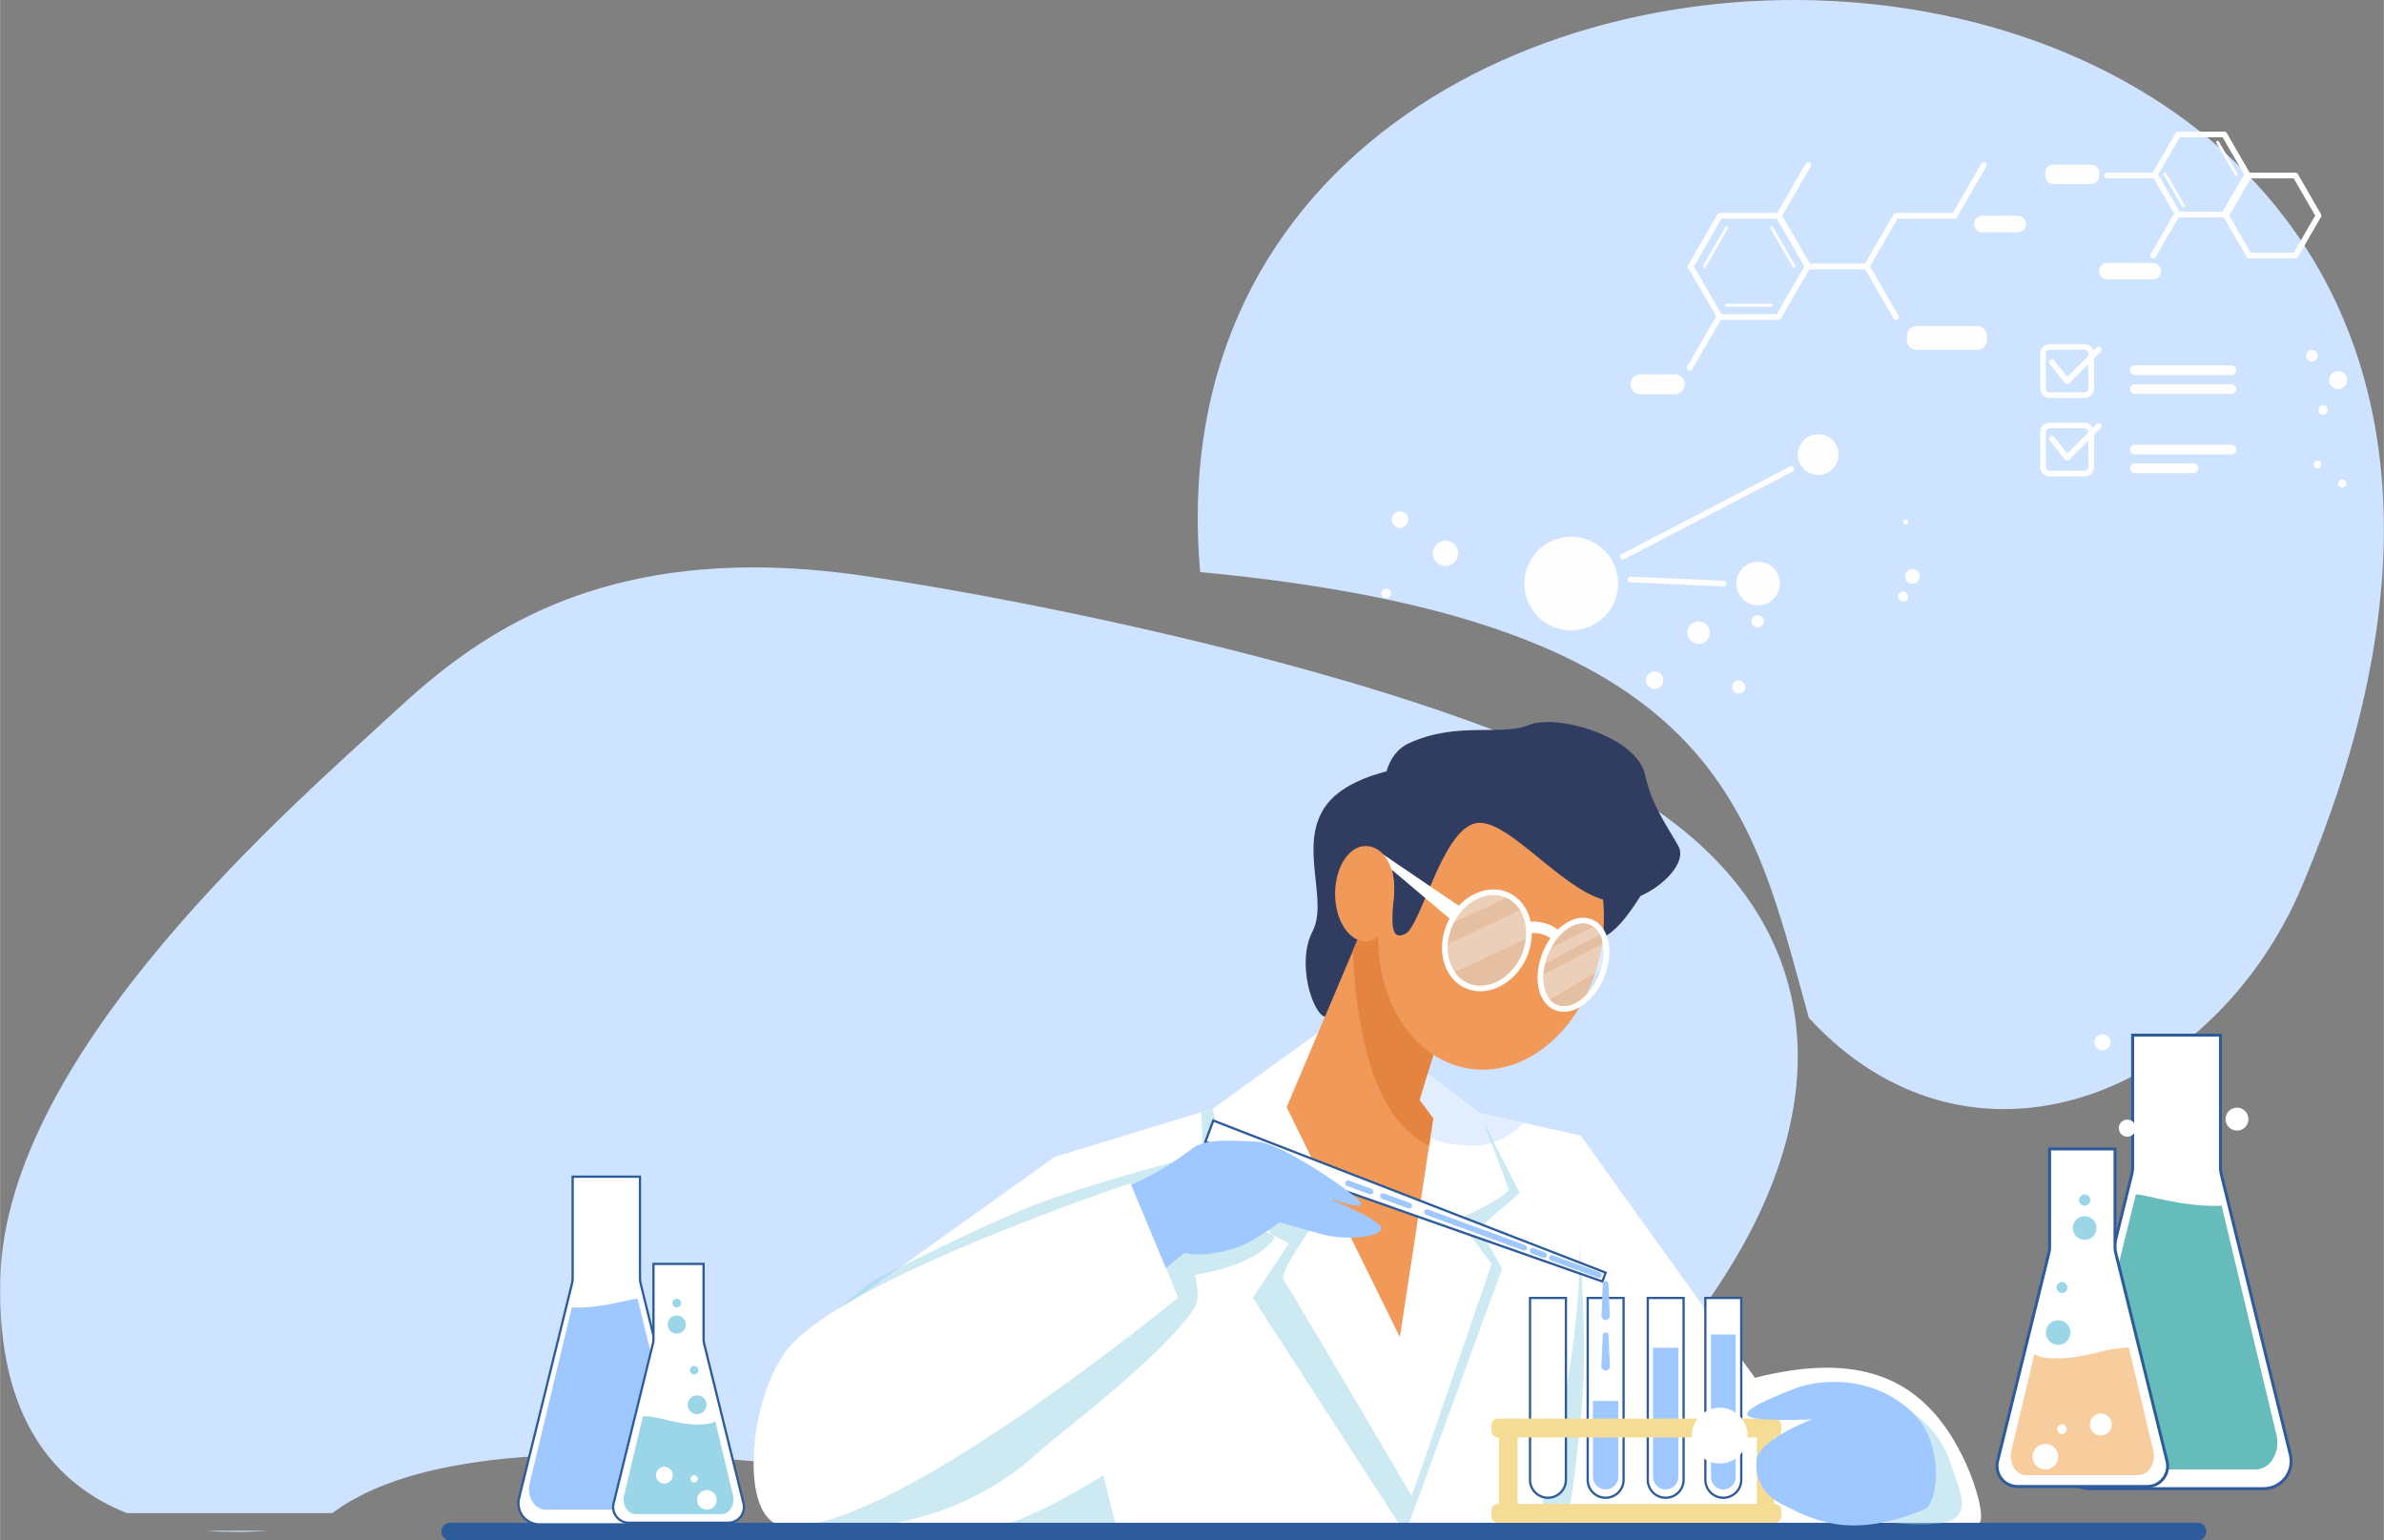<?xml version="1.0" encoding="UTF-8"?> <!-- Creator: CorelDRAW 2019 (64-Bit) --> <svg xmlns="http://www.w3.org/2000/svg" xmlns:xlink="http://www.w3.org/1999/xlink" xmlns:xodm="http://www.corel.com/coreldraw/odm/2003" xml:space="preserve" width="1331px" height="860px" style="shape-rendering:geometricPrecision; text-rendering:geometricPrecision; image-rendering:optimizeQuality; fill-rule:evenodd; clip-rule:evenodd" viewBox="0 0 344.77 222.79"><rect x="0" y="0" width="344.77" height="222.79" fill="#808080" stroke="none"/> <defs> <style type="text/css"> <![CDATA[ .fil23 {fill:#FEFEFE;fill-rule:nonzero} .fil21 {fill:#66BBBB;fill-rule:nonzero} .fil19 {fill:#2E5560;fill-rule:nonzero} .fil6 {fill:#2E5B9A;fill-rule:nonzero} .fil3 {fill:#303C60;fill-rule:nonzero} .fil20 {fill:#356572;fill-rule:nonzero} .fil18 {fill:#6599C1;fill-rule:nonzero} .fil13 {fill:#9BD6E8;fill-rule:nonzero} .fil7 {fill:#9EC8FF;fill-rule:nonzero} .fil5 {fill:#B4DCF3;fill-rule:nonzero} .fil11 {fill:#BFE0F7;fill-rule:nonzero} .fil9 {fill:#C0DBFF;fill-rule:nonzero} .fil2 {fill:#CDEAF3;fill-rule:nonzero} .fil0 {fill:#CEE3FF;fill-rule:nonzero} .fil15 {fill:#D5E4F5;fill-rule:nonzero} .fil16 {fill:#DFEBF7;fill-rule:nonzero} .fil10 {fill:#E2EEFF;fill-rule:nonzero} .fil12 {fill:#E38540;fill-rule:nonzero} .fil14 {fill:#E5BFA2;fill-rule:nonzero} .fil17 {fill:#EBCFB9;fill-rule:nonzero} .fil4 {fill:#F09959;fill-rule:nonzero} .fil8 {fill:#F5DC95;fill-rule:nonzero} .fil22 {fill:#F8CD9E;fill-rule:nonzero} .fil1 {fill:white;fill-rule:nonzero} ]]> </style> </defs> <g id="Слой_x0020_1">  <path class="fil0" d="M173.57 82.75c-10.69,-121.2 225.86,-111.89 159.4,45.34 -12.95,30.65 -48.07,44.51 -71.37,19.13 -8.36,-29.98 -12.16,-57.37 -88.03,-64.47z"></path> <g id="_2977285627856"> <path class="fil0" d="M34.2 221.58c-1.41,0 -2.88,-0.05 -4.39,-0.17l8.96 0c-1.42,0.1 -2.96,0.17 -4.57,0.17zm13.84 -2.72l-29.69 0c-10.16,-4.02 -18.9,-13.42 -18.32,-34.04 0.91,-33.01 43.04,-68.91 56.9,-81.77 10.26,-9.52 24.98,-20.98 52.03,-20.98 4.92,0 10.26,0.38 16.05,1.23 24.82,3.6 80.64,14.94 108.33,30.07 27.69,15.13 34.25,40.67 17.6,68.72 -9.1,15.33 -20.68,25.24 -29.3,31.07 9.82,29.41 -136.55,-22.05 -173.6,5.7z"></path> <path class="fil1" d="M187.01 156.8l-34.49 10.54 -36.46 26.06 -4.38 28.02c0,0 14.35,0.02 34.42,0.03 43.51,0.02 113.9,-0.06 123.5,-0.7 -15.44,-20.56 -40.98,-56.5 -40.98,-56.5l-26.47 -5.88 -15.14 -1.57z"></path> <path class="fil2" d="M161.27 220.25l-15.17 0c5.72,-1.94 13.47,-6.88 13.47,-6.88l1.7 6.88z"></path> <path class="fil2" d="M203.81 220.25l-1.59 0 -21.04 -32.52 5.22 -7.92 -2.45 -1.22 -2.05 -2.61 7.99 1.27c0,0 -4.95,6.86 -4.25,7.81 0.71,0.94 18.53,31.27 18.53,31.27l11.53 -33.51 -4.83 -6.45c0,0 7.48,-3.45 7.25,-4.4 -0.13,-0.52 -1.38,-3.79 -2.48,-6.63 0.14,-0.04 0.27,-0.09 0.4,-0.13l3.73 7.33 -5.83 5.08 3.3 5.86 -13.43 36.77zm-25.43 -48.74l-3.71 -4.72c0,0 -0.25,0.06 -0.69,0.17l-0.25 -6.1 1.09 -0.34 0.49 -0.15 0.06 0.01 3.01 11.13z"></path> <path class="fil1" d="M190.72 149.3l-15.35 11.07 4.12 15.23 10.4 1.65c0,0 -4.95,6.86 -4.25,7.81 0.71,0.94 18.53,31.27 18.53,31.27l11.53 -33.51 -4.83 -6.45c0,0 7.48,-3.45 7.25,-4.4 -0.24,-0.94 -4.17,-10.99 -4.17,-10.99l-10.25 -7.78 -12.98 -3.9z"></path> <path class="fil3" d="M207.78 110.44c0,0 -12.05,0.47 -16.07,6.14 -4.02,5.68 0.47,13.57 -1.89,18.13 -2.37,4.57 0.01,11.89 1.79,12.35 1.78,0.46 16.17,-36.62 16.17,-36.62z"></path> <polygon class="fil4" points="197.5,133.15 186.07,160.15 202.45,193.4 207.29,161.76 205.3,159.1 212.55,135.38 "></polygon> <path class="fil2" d="M226.72 220.25l-4.32 0c1.17,-4.46 6.21,-24.61 6.07,-40.08 0,0 0.94,11.98 0.47,20.69 -0.4,7.26 -1.77,16.51 -2.22,19.39z"></path> <path class="fil5" d="M114.31 204.6l0 0 1.75 -11.2 -1.75 11.2zm1.75 -11.2l10.22 -8.21c1.36,-0.68 2.77,-1.39 4.19,-2.09l-14.41 10.3z"></path> <path class="fil2" d="M129.75 220.25l-13.5 0c-0.17,-3.06 -0.66,-11.14 -1.11,-11.66 -0.17,-0.2 -0.48,-1.83 -0.83,-3.99l1.75 -11.2 14.41 -10.3c7.7,-3.81 15.99,-7.74 20.72,-9.41 9.04,-3.22 19.96,-6.02 22.79,-6.73l0.27 6.75 9.7 4.88 0.38 0.47c0,0 -1.89,3.76 -11.55,5.36 0.16,0.74 0.89,3.27 0,4.69 -4.28,6.77 -19.63,18.23 -22.49,20.85 -6.81,6.23 -14.31,9.03 -20.54,10.29z"></path> <polygon class="fil1" points="232.21,184.08 231.74,185.35 174.32,165.17 175.46,162.08 "></polygon> <path class="fil6" d="M174.53 165.07l57.11 20.07 0.36 -0.97 -56.44 -21.88 -1.03 2.78zm57.31 20.49l-0.16 -0.05 -57.58 -20.24 1.26 -3.41 0.16 0.06 56.9 22.06 -0.58 1.58z"></path> <path class="fil1" d="M253.8 199.28c14.28,-3.59 24.15,-0.83 30.15,11.61 2.22,4.62 3.41,9.84 1.86,9.6 -1.55,-0.24 -24.4,0.26 -24.4,0.26l-7.61 -21.47z"></path> <path class="fil7" d="M199.69 177.44c-0.75,-1.4 -8.68,-4.54 -7.35,-4.09 1.33,0.45 5.56,1.91 4.23,0.34 -1.33,-1.56 -11.52,-8.47 -14.77,-8.56 -3.03,-0.08 -7.29,-0.62 -9.43,1.03 -5.3,4.07 -9.93,5.66 -9.93,5.66 0,0 -3.18,1.23 -3.33,1.26 -6.73,1.18 -10.32,25.37 -10.32,25.37 0.86,-0.02 15.55,-11.69 22.54,-17.23 1.39,0.49 5.77,0.27 9.22,-1.52 1.89,-0.99 4.53,-2.9 4.53,-2.9 0,0 4.72,1.36 6.1,1.73 3.69,0.99 9.25,0.32 8.51,-1.09z"></path> <path class="fil1" d="M114.1 194.89c-5.94,7.12 -7.29,24.91 -0.98,25.77 14.8,2.02 57.26,-32.99 57.26,-32.99l-6.89 -16.52c0,0 -40.92,13.6 -49.39,23.74z"></path> <path class="fil6" d="M317.89 222.79l-252.87 0c-0.67,0 -1.2,-0.57 -1.2,-1.27 0,-0.7 0.53,-1.27 1.2,-1.27l252.87 0c0.66,0 1.2,0.57 1.2,1.27 0,0.7 -0.54,1.27 -1.2,1.27z"></path> <path class="fil7" d="M231.22 184.84c-0.04,0 -0.09,-0.01 -0.14,-0.03l-6.78 -2.48c-0.22,-0.08 -0.33,-0.31 -0.25,-0.53 0.08,-0.21 0.32,-0.32 0.53,-0.24l6.79 2.48c0.21,0.08 0.32,0.31 0.24,0.53 -0.06,0.16 -0.22,0.27 -0.39,0.27z"></path> <path class="fil7" d="M223.31 181.94c-0.05,0 -0.1,-0.01 -0.15,-0.03l-1.66 -0.6c-0.21,-0.08 -0.32,-0.32 -0.24,-0.53 0.08,-0.21 0.31,-0.33 0.53,-0.25l1.66 0.61c0.21,0.08 0.32,0.32 0.24,0.53 -0.06,0.17 -0.22,0.27 -0.38,0.27z"></path> <path class="fil7" d="M220.43 180.89c-0.05,0 -0.09,-0.01 -0.14,-0.03l-14.06 -5.14c-0.22,-0.08 -0.33,-0.32 -0.25,-0.53 0.08,-0.21 0.32,-0.32 0.53,-0.25l14.06 5.15c0.22,0.08 0.33,0.31 0.25,0.53 -0.06,0.16 -0.22,0.27 -0.39,0.27z"></path> <path class="fil7" d="M203.81 174.81c-0.05,0 -0.09,-0.01 -0.14,-0.03l-3.83 -1.4c-0.21,-0.08 -0.32,-0.31 -0.24,-0.53 0.07,-0.21 0.31,-0.32 0.52,-0.24l3.83 1.4c0.22,0.08 0.33,0.31 0.25,0.53 -0.06,0.16 -0.22,0.27 -0.39,0.27z"></path> <path class="fil7" d="M198.19 172.75c-0.04,0 -0.09,-0.01 -0.14,-0.02l-3.24 -1.19c-0.22,-0.08 -0.33,-0.32 -0.25,-0.53 0.08,-0.21 0.32,-0.32 0.53,-0.25l3.24 1.19c0.22,0.08 0.33,0.32 0.25,0.53 -0.06,0.17 -0.22,0.27 -0.39,0.27z"></path> <path class="fil1" d="M223.87 216.64c-1.43,0 -2.59,-1.16 -2.59,-2.59l0 -26.32 5.18 0 0 26.32c0,1.43 -1.16,2.59 -2.59,2.59z"></path> <path class="fil6" d="M221.44 187.9l0 26.15c0,1.34 1.09,2.42 2.43,2.42 1.34,0 2.43,-1.08 2.43,-2.42l0 -26.15 -4.86 0zm2.43 28.9c-1.52,0 -2.76,-1.23 -2.76,-2.75l0 -26.48 5.52 0 0 26.48c0,1.52 -1.24,2.75 -2.76,2.75z"></path> <path class="fil1" d="M232.21 216.64c-1.43,0 -2.59,-1.16 -2.59,-2.59l0 -26.32 5.18 0 0 26.32c0,1.43 -1.16,2.59 -2.59,2.59z"></path> <path class="fil6" d="M229.78 187.9l0 26.15c0,1.34 1.09,2.42 2.43,2.42 1.34,0 2.43,-1.08 2.43,-2.42l0 -26.15 -4.86 0zm2.43 28.9c-1.52,0 -2.76,-1.23 -2.76,-2.75l0 -26.48 5.52 0 0 26.48c0,1.52 -1.24,2.75 -2.76,2.75z"></path> <path class="fil1" d="M240.89 216.64c-1.43,0 -2.59,-1.16 -2.59,-2.59l0 -26.32 5.18 0 0 26.32c0,1.43 -1.16,2.59 -2.59,2.59z"></path> <path class="fil6" d="M238.47 187.9l0 26.15c0,1.34 1.08,2.42 2.42,2.42 1.34,0 2.43,-1.08 2.43,-2.42l0 -26.15 -4.85 0zm2.42 28.9c-1.52,0 -2.75,-1.23 -2.75,-2.75l0 -26.48 5.51 0 0 26.48c0,1.52 -1.24,2.75 -2.76,2.75z"></path> <path class="fil7" d="M240.89 215.43c-1.01,0 -1.83,-0.82 -1.83,-1.84l0 -18.65 3.67 0 0 18.65c0,1.02 -0.82,1.84 -1.84,1.84z"></path> <path class="fil7" d="M232.21 215.43c-1.01,0 -1.84,-0.82 -1.84,-1.84l0 -10.96 3.68 0 0 10.96c0,1.02 -0.83,1.84 -1.84,1.84z"></path> <path class="fil1" d="M249.23 216.64c-1.43,0 -2.59,-1.16 -2.59,-2.59l0 -26.32 5.18 0 0 26.32c0,1.43 -1.16,2.59 -2.59,2.59z"></path> <path class="fil6" d="M246.8 187.9l0 26.15c0,1.34 1.09,2.42 2.43,2.42 1.34,0 2.43,-1.08 2.43,-2.42l0 -26.15 -4.86 0zm2.43 28.9c-1.52,0 -2.76,-1.23 -2.76,-2.75l0 -26.48 5.52 0 0 26.48c0,1.52 -1.24,2.75 -2.76,2.75z"></path> <path class="fil7" d="M249.23 215.44c-0.99,0 -1.78,-0.8 -1.78,-1.78l0 -20.63 3.57 0 0 20.63c0,0.98 -0.8,1.78 -1.79,1.78z"></path> <path class="fil7" d="M232.62 193.1l0.21 4.49c0.01,0.34 -0.25,0.63 -0.59,0.64 -0.34,0.02 -0.63,-0.25 -0.65,-0.59 0,-0.02 0,-0.04 0,-0.05l0.21 -4.49c0.01,-0.23 0.2,-0.4 0.43,-0.39 0.21,0.01 0.38,0.18 0.39,0.39z"></path> <path class="fil7" d="M232.62 185.69l0.18 4.62c0.01,0.33 -0.24,0.6 -0.57,0.62 -0.32,0.01 -0.6,-0.25 -0.61,-0.57 0,-0.02 0,-0.03 0,-0.05l0.18 -4.62c0.01,-0.23 0.2,-0.41 0.43,-0.4 0.21,0.01 0.38,0.18 0.39,0.4z"></path> <path class="fil8" d="M256.69 207.91l-40.05 0c-0.52,0 -0.94,-0.42 -0.94,-0.94l0 -0.85c0,-0.52 0.42,-0.94 0.94,-0.94l40.05 0c0.51,0 0.93,0.42 0.93,0.94l0 0.85c0,0.52 -0.42,0.94 -0.93,0.94z"></path> <path class="fil8" d="M256.69 220.25l-40.05 0c-0.52,0 -0.94,-0.42 -0.94,-0.94l0 -0.85c0,-0.52 0.42,-0.94 0.94,-0.94l40.05 0c0.51,0 0.93,0.42 0.93,0.94l0 0.85c0,0.52 -0.42,0.94 -0.93,0.94z"></path> <path class="fil8" d="M218.67 218.89l-1.1 0c-0.44,0 -0.8,-0.37 -0.8,-0.81l0 -10.73c0,-0.44 0.36,-0.8 0.8,-0.8l1.1 0c0.45,0 0.81,0.36 0.81,0.8l0 10.73c0,0.44 -0.36,0.81 -0.81,0.81z"></path> <path class="fil8" d="M255.8 218.89l-0.95 0c-0.43,0 -0.77,-0.35 -0.77,-0.77l0 -10.8c0,-0.43 0.34,-0.77 0.77,-0.77l0.95 0c0.42,0 0.77,0.34 0.77,0.77l0 10.8c0,0.42 -0.35,0.77 -0.77,0.77z"></path> <path class="fil9" d="M220.37 162.42l-1.86 -0.42 1.86 0.42 0 0zm-6.41 -1.44c0,0 0,0 -0.01,0 0.01,0 0.01,0 0.01,0z"></path> <path class="fil10" d="M216.04 165.21l-1.89 -3.72c-0.1,-0.27 -0.17,-0.44 -0.19,-0.49l4.55 1 1.86 0.42c-1.06,1.02 -2.55,2.17 -4.33,2.79z"></path> <path class="fil11" d="M215.64 165.34c-0.62,-1.62 -1.19,-3.1 -1.49,-3.85l1.89 3.72c-0.13,0.04 -0.26,0.09 -0.4,0.13z"></path> <path class="fil10" d="M213.16 165.67c-1.57,0 -3.88,-0.03 -6.31,-1.06l0.44 -2.85 -1.99 -2.66 1.16 -3.8 7.49 5.68 0 0c0.01,0 0.01,0 0.01,0 0,0 0,0.01 0,0.02l0 0c0.02,0.05 0.09,0.22 0.19,0.49 0.3,0.75 0.87,2.23 1.49,3.85 -0.7,0.21 -1.45,0.33 -2.24,0.33 -0.08,0 -0.16,0 -0.24,0z"></path> <path class="fil12" d="M197.5 133.15l-1.85 4.38c0.82,18.69 6.1,26.03 11.04,28.14l0.6 -3.91 -1.99 -2.66 7.25 -23.72 -15.05 -2.23z"></path> <path class="fil3" d="M239.58 125.8c-5.08,8.51 -6.71,10.54 -12.22,10.95 -5.51,0.4 0.47,-14.38 0.47,-14.38l11.75 3.43z"></path> <path class="fil4" d="M231.66 136.59c-1.73,11.29 -10.3,19.33 -19.15,17.98 -8.85,-1.36 -14.62,-11.6 -12.9,-22.88 1.73,-11.28 10.31,-19.33 19.15,-17.97 8.85,1.35 14.63,11.59 12.9,22.87z"></path> <path class="fil1" d="M92.54 184.88l0 -14.68 -9.74 0 0 14.68c0,0.25 -0.03,0.49 -0.08,0.73l-7.67 31.1c-0.47,1.92 0.99,3.78 2.97,3.78l19.31 0c1.98,0 3.44,-1.86 2.96,-3.78l-7.66 -31.1c-0.06,-0.24 -0.09,-0.48 -0.09,-0.73z"></path> <path class="fil6" d="M82.97 170.36l0 14.52c0,0.26 -0.03,0.52 -0.09,0.77l-7.67 31.1c-0.21,0.86 -0.02,1.77 0.53,2.47 0.56,0.7 1.38,1.1 2.28,1.1l19.31 0c0.89,0 1.72,-0.4 2.27,-1.1 0.55,-0.7 0.75,-1.61 0.53,-2.47l-7.66 -31.1c-0.06,-0.25 -0.09,-0.51 -0.09,-0.77l0 -14.52 -9.41 0zm14.36 50.29l-19.31 0c-1,0 -1.92,-0.44 -2.54,-1.23 -0.61,-0.78 -0.82,-1.78 -0.59,-2.75l7.67 -31.1c0.05,-0.23 0.08,-0.46 0.08,-0.69l0 -14.85 10.07 0 0 14.85c0,0.23 0.03,0.46 0.08,0.69l7.66 31.1c0.24,0.97 0.03,1.97 -0.59,2.75 -0.61,0.79 -1.53,1.23 -2.53,1.23z"></path> <path class="fil7" d="M92.19 187.85c-0.99,-0.02 -5.37,1.47 -9.51,1.26l-6.12 25.56c-0.37,1.88 0.77,3.69 2.33,3.69l17.57 0c1.56,0 2.7,-1.81 2.33,-3.69l-6.6 -26.82z"></path> <path class="fil1" d="M101.75 193.74l0 -10.92 -7.25 0 0 10.92c0,0.19 -0.02,0.37 -0.07,0.55l-5.7 23.15c-0.35,1.43 0.73,2.81 2.2,2.81l14.38 0c1.48,0 2.56,-1.38 2.21,-2.81l-5.71 -23.15c-0.04,-0.18 -0.06,-0.36 -0.06,-0.55z"></path> <path class="fil6" d="M94.66 182.98l0 10.76c0,0.2 -0.02,0.4 -0.07,0.59l-5.7 23.15c-0.16,0.63 -0.02,1.29 0.39,1.8 0.4,0.51 1,0.81 1.65,0.81l14.38 0c0.65,0 1.26,-0.3 1.66,-0.81 0.4,-0.51 0.54,-1.17 0.39,-1.8l-5.71 -23.15c-0.04,-0.19 -0.07,-0.39 -0.07,-0.59l0 -10.76 -6.92 0zm10.65 37.44l-14.38 0c-0.75,0 -1.45,-0.35 -1.91,-0.94 -0.47,-0.59 -0.63,-1.35 -0.45,-2.08l5.7 -23.15c0.04,-0.17 0.06,-0.34 0.06,-0.51l0 -11.09 7.58 0 0 11.09c0,0.17 0.02,0.34 0.06,0.51l5.71 23.15c0.18,0.73 0.01,1.49 -0.45,2.08 -0.47,0.59 -1.17,0.94 -1.92,0.94z"></path> <path class="fil13" d="M103.43 205.54c-0.47,0.48 -2.35,0.57 -3.36,0.48 -3.18,-0.26 -4.16,-1.04 -7.1,-1.2l-2.74 11.55c-0.27,1.33 0.55,2.63 1.65,2.63l12.48 0c1.11,0 1.92,-1.3 1.66,-2.63l-2.59 -10.83z"></path> <path class="fil13" d="M102.17 203.18c0,0.76 -0.61,1.37 -1.37,1.37 -0.75,0 -1.36,-0.61 -1.36,-1.37 0,-0.75 0.61,-1.36 1.36,-1.36 0.76,0 1.37,0.61 1.37,1.36z"></path> <path class="fil13" d="M100.99 198.18c0,0.34 -0.27,0.61 -0.61,0.61 -0.33,0 -0.61,-0.27 -0.61,-0.61 0,-0.34 0.28,-0.61 0.61,-0.61 0.34,0 0.61,0.27 0.61,0.61z"></path> <path class="fil13" d="M98.49 188.48c0,0.35 -0.28,0.63 -0.63,0.63 -0.35,0 -0.63,-0.28 -0.63,-0.63 0,-0.34 0.28,-0.63 0.63,-0.63 0.35,0 0.63,0.29 0.63,0.63z"></path> <path class="fil13" d="M99.17 191.58c0,0.73 -0.58,1.32 -1.31,1.32 -0.73,0 -1.31,-0.59 -1.31,-1.32 0,-0.72 0.58,-1.31 1.31,-1.31 0.73,0 1.31,0.59 1.31,1.31z"></path> <path class="fil1" d="M97.29 213.37c0,0.68 -0.54,1.22 -1.22,1.22 -0.67,0 -1.21,-0.54 -1.21,-1.22 0,-0.67 0.54,-1.22 1.21,-1.22 0.68,0 1.22,0.55 1.22,1.22z"></path> <path class="fil1" d="M100.91 213.9c0,0.29 -0.24,0.52 -0.53,0.52 -0.29,0 -0.52,-0.23 -0.52,-0.52 0,-0.29 0.23,-0.53 0.52,-0.53 0.29,0 0.53,0.24 0.53,0.53z"></path> <path class="fil1" d="M103.64 216.95c0,0.78 -0.64,1.41 -1.42,1.41 -0.78,0 -1.42,-0.63 -1.42,-1.41 0,-0.79 0.64,-1.42 1.42,-1.42 0.78,0 1.42,0.63 1.42,1.42z"></path> <path class="fil1" d="M224.42 135.88c-0.05,-0.05 -1.11,-1.09 -3.22,-0.92l-0.14 -1.64c2.94,-0.25 4.49,1.35 4.55,1.42l-1.2 1.13 0.01 0.01z"></path> <path class="fil14" d="M214.1 142.56l0 0c-0.5,0 -1.01,-0.08 -1.49,-0.25 -0.9,-0.32 -1.64,-0.89 -2.2,-1.68l10.26 -4.78c-0.08,0.64 -0.24,1.3 -0.49,1.94 -1.11,2.88 -3.63,4.77 -6.08,4.77zm-4.72 -6.04c0.06,-0.76 0.24,-1.53 0.53,-2.29 0.1,-0.28 0.22,-0.55 0.36,-0.8l7.66 -3.53c0.76,0.36 1.39,0.93 1.87,1.68 -3.22,1.53 -7.11,3.38 -10.42,4.94z"></path> <path class="fil14" d="M224.37 137.03c1.16,-2.11 2.95,-3.47 4.57,-3.47 0.3,0 0.59,0.05 0.87,0.15 0.21,0.07 0.41,0.17 0.59,0.29l-6.03 3.03z"></path> <path class="fil15" d="M231.68 136.49c0.02,-0.14 0.04,-0.27 0.05,-0.41 0.03,0.11 0.06,0.23 0.08,0.34l-0.13 0.07z"></path> <path class="fil14" d="M223.2 140.91c0.03,-0.48 0.11,-0.97 0.23,-1.47l7.97 -4.24c0.02,0.03 0.04,0.07 0.06,0.1 0.11,0.25 0.2,0.51 0.27,0.78 -0.01,0.14 -0.03,0.27 -0.05,0.41l-8.48 4.42z"></path> <path class="fil15" d="M229.42 143.87c0.47,-0.97 0.88,-1.99 1.23,-3.05l0.84 -0.5c-0.05,0.18 -0.11,0.35 -0.18,0.52 -0.46,1.2 -1.13,2.24 -1.89,3.03z"></path> <path class="fil14" d="M226.18 145.52c-0.3,0 -0.6,-0.05 -0.88,-0.14 -0.43,-0.15 -0.81,-0.42 -1.12,-0.78l6.47 -3.78c-0.35,1.06 -0.76,2.08 -1.23,3.05 -1,1.04 -2.16,1.65 -3.24,1.65z"></path> <path class="fil1" d="M215.98 129.46c-2.44,0 -4.97,1.89 -6.07,4.77 -0.74,1.92 -0.73,3.95 0.03,5.57 0.56,1.23 1.49,2.1 2.67,2.51 0.48,0.17 0.99,0.25 1.49,0.25 2.45,0 4.97,-1.89 6.08,-4.77 0.73,-1.91 0.72,-3.94 -0.03,-5.57 -0.57,-1.23 -1.49,-2.09 -2.67,-2.51 -0.49,-0.17 -0.99,-0.25 -1.5,-0.25zm-1.89 13.92c-0.59,0 -1.18,-0.1 -1.75,-0.29 -1.38,-0.48 -2.5,-1.53 -3.15,-2.94 -0.85,-1.83 -0.87,-4.09 -0.05,-6.21 1.49,-3.89 5.36,-6.14 8.61,-5 1.37,0.48 2.49,1.52 3.15,2.93 0.84,1.83 0.86,4.09 0.05,6.21 -1.23,3.21 -4.08,5.3 -6.86,5.3z"></path> <path class="fil1" d="M228.94 133.56c-1.91,0 -4.07,1.9 -5.14,4.69 -0.77,2 -0.82,4.06 -0.14,5.53 0.37,0.8 0.94,1.35 1.64,1.6 2.08,0.72 4.77,-1.32 6.01,-4.54 0.77,-2 0.83,-4.07 0.15,-5.54 -0.37,-0.8 -0.94,-1.35 -1.65,-1.59 -0.28,-0.1 -0.57,-0.15 -0.87,-0.15zm-2.77 12.79c-0.39,0 -0.77,-0.07 -1.14,-0.2 -0.92,-0.32 -1.65,-1.02 -2.12,-2.02 -0.77,-1.67 -0.72,-3.98 0.12,-6.18 0.67,-1.74 1.75,-3.21 3.05,-4.16 1.35,-0.99 2.77,-1.29 4.01,-0.86 0.91,0.32 1.65,1.02 2.11,2.03 0.78,1.66 0.73,3.97 -0.12,6.17 -0.66,1.74 -1.75,3.22 -3.04,4.17 -0.95,0.69 -1.94,1.05 -2.87,1.05z"></path> <path class="fil16" d="M230.65 140.82c0.45,-1.35 0.79,-2.76 1.01,-4.23 0,-0.03 0.01,-0.06 0.02,-0.1l0.13 -0.07c0.23,1.17 0.12,2.54 -0.32,3.9l-0.84 0.5z"></path> <path class="fil17" d="M224.18 144.6c-0.2,-0.23 -0.38,-0.51 -0.52,-0.82 -0.38,-0.81 -0.53,-1.81 -0.46,-2.87l8.48 -4.42c-0.01,0.04 -0.02,0.07 -0.02,0.1 -0.22,1.47 -0.56,2.88 -1.01,4.23l-6.47 3.78z"></path> <path class="fil1" d="M223.82 144.81c-0.72,-0.88 -1.09,-2.19 -1.04,-3.68l0.42 -0.22c-0.07,1.06 0.08,2.06 0.46,2.87 0.14,0.31 0.32,0.59 0.52,0.82l-0.36 0.21zm7.67 -4.49c0.44,-1.36 0.55,-2.73 0.32,-3.9l0.38 -0.2c0.24,1.12 0.2,2.44 -0.18,3.8l-0.52 0.3z"></path> <path class="fil17" d="M223.43 139.44c0.09,-0.4 0.22,-0.8 0.37,-1.19 0.17,-0.43 0.36,-0.84 0.57,-1.22l6.03 -3.03c0.41,0.28 0.75,0.68 1,1.2l-7.97 4.24z"></path> <path class="fil1" d="M222.95 139.7c0.11,-0.53 0.26,-1.07 0.47,-1.6 0.1,-0.26 0.21,-0.51 0.32,-0.76l0.63 -0.31c-0.21,0.38 -0.4,0.79 -0.57,1.22 -0.15,0.39 -0.28,0.79 -0.37,1.19l-0.48 0.26zm8.45 -4.5c-0.25,-0.52 -0.59,-0.92 -1,-1.2l0.41 -0.2c0.39,0.31 0.71,0.72 0.96,1.2l-0.37 0.2z"></path> <path class="fil17" d="M210.41 140.63c-0.18,-0.26 -0.34,-0.53 -0.47,-0.83 -0.46,-0.98 -0.64,-2.11 -0.56,-3.28 3.31,-1.56 7.2,-3.41 10.42,-4.94 0.13,0.2 0.25,0.41 0.35,0.64 0.5,1.08 0.67,2.34 0.52,3.63l-10.26 4.78z"></path> <path class="fil1" d="M210.03 140.8c-0.76,-1.11 -1.14,-2.54 -1.07,-4.08 0.14,-0.06 0.28,-0.13 0.42,-0.2 -0.08,1.17 0.1,2.3 0.56,3.28 0.13,0.3 0.29,0.57 0.47,0.83l-0.38 0.17zm10.64 -4.95c0.15,-1.29 -0.02,-2.55 -0.52,-3.63 -0.1,-0.23 -0.22,-0.44 -0.35,-0.64 0.13,-0.06 0.25,-0.12 0.37,-0.18 0.74,1.17 1.07,2.66 0.93,4.25l-0.43 0.2z"></path> <path class="fil17" d="M210.27 133.43c1.23,-2.43 3.5,-3.97 5.71,-3.97 0.51,0 1.01,0.08 1.5,0.25 0.15,0.06 0.3,0.12 0.45,0.19l-7.66 3.53z"></path> <path class="fil1" d="M209.68 133.69c1.25,-2.82 3.8,-4.64 6.3,-4.64 0.55,0 1.1,0.09 1.63,0.28 0.28,0.09 0.54,0.21 0.79,0.35l-0.47 0.22c-0.15,-0.07 -0.3,-0.13 -0.45,-0.19 -0.49,-0.17 -0.99,-0.25 -1.5,-0.25 -2.21,0 -4.48,1.54 -5.71,3.97l-0.59 0.26z"></path> <path class="fil3" d="M203.21 135.09c-2.76,1.28 -1.57,-3.46 -1.62,-7.45 -0.03,-2.64 -4.78,-16.97 2.22,-20.16 7,-3.19 13.26,-0.96 17.32,-2.62 4.07,-1.65 15.61,1.68 16.79,7.23 0.94,4.41 3.23,7.44 4.81,10.28 1.58,2.84 -4.04,7.73 -8.59,8.04 -6.78,0.48 -15.83,-12.41 -20.74,-11.34 -4.91,1.06 -7.91,14.96 -10.19,16.02z"></path> <polygon class="fil1" points="199.56,123.26 211.23,131.18 209.83,133.03 199.06,123.92 "></polygon> <path class="fil4" d="M201.64 128.75c0,3.8 -1.72,7.41 -4.15,7.41 -2.43,0 -4.41,-3.09 -4.41,-6.89 0,-3.81 1.98,-6.9 4.41,-6.9 2.43,0 4.15,2.57 4.15,6.38z"></path> <path class="fil2" d="M281.01 220.25l-7.32 0c-3.62,-0.36 -6.56,-1.09 -6.7,-1.36 -0.23,-0.42 3.16,-17.29 3.16,-17.29 6.86,1.58 10.48,5.62 11.9,9.91 1.33,4 3.45,7.89 -1.04,8.74z"></path> <path class="fil18" d="M277.75 220.47c-1.38,0 -2.76,-0.09 -4.06,-0.22l7.32 0c-0.31,0.06 -0.65,0.1 -1.03,0.13 -0.73,0.06 -1.48,0.09 -2.23,0.09z"></path> <path class="fil7" d="M274.01 202.63c7.57,3.27 6.62,14.72 4.31,15.68 -10.77,4.48 -16.19,1.52 -20.7,-0.79 -4.5,-2.31 -3.54,-6.63 -3.54,-6.63 0,0 0.21,-2.34 7.33,-5.33 5.2,-2.18 12.6,-2.93 12.6,-2.93z"></path> <path class="fil7" d="M276.71 204.44c-5.73,-5.69 -13.64,-4.98 -17.19,-3.58 -3.56,1.4 -9.56,3.8 -5.44,4.32 4.12,0.52 9.53,-0.23 11.42,0.38 1.9,0.62 11.21,-1.12 11.21,-1.12z"></path> <path class="fil19" d="M232.65 197.96l0 0 0 0c0,0 0,0 0,0l0 0z"></path> <path class="fil20" d="M232.65 197.96c0,0 0,0 0,0l0.01 0.01 -0.01 -0.01z"></path> <path class="fil1" d="M252.74 207.65c0,2.22 -1.8,4.03 -4.03,4.03 -2.23,0 -4.03,-1.81 -4.03,-4.03 0,-2.23 1.8,-4.04 4.03,-4.04 2.23,0 4.03,1.81 4.03,4.04z"></path> <path class="fil1" d="M308.43 168.88l0 -19.15 12.7 0 0 19.15c0,0.32 0.04,0.64 0.12,0.95l9.99 40.55c0.62,2.51 -1.28,4.94 -3.86,4.94l-25.19 0c-2.59,0 -4.48,-2.43 -3.87,-4.94l9.99 -40.55c0.08,-0.31 0.12,-0.63 0.12,-0.95z"></path> <path class="fil6" d="M320.92 149.94l0 18.94c0,0.33 0.04,0.67 0.12,1l9.99 40.56c0.28,1.13 0.03,2.3 -0.69,3.22 -0.72,0.92 -1.8,1.44 -2.96,1.44l-25.19 0c-1.17,0 -2.25,-0.52 -2.97,-1.44 -0.71,-0.92 -0.97,-2.09 -0.69,-3.22l9.99 -40.56c0.08,-0.33 0.13,-0.67 0.13,-1l0 -18.94 12.27 0zm-18.73 65.59l25.19 0c1.29,0 2.5,-0.58 3.3,-1.61 0.8,-1.02 1.08,-2.33 0.77,-3.59l-9.99 -40.55c-0.08,-0.3 -0.11,-0.6 -0.11,-0.9l0 -19.37 -13.13 0 0 19.37c0,0.3 -0.04,0.6 -0.11,0.9l-10 40.55c-0.31,1.26 -0.03,2.57 0.77,3.59 0.81,1.03 2.01,1.61 3.31,1.61z"></path> <path class="fil21" d="M308.9 172.75c1.28,-0.02 6.99,1.92 12.4,1.64l7.98 33.33c0.48,2.45 -1.01,4.82 -3.04,4.82l-22.92 0c-2.03,0 -3.52,-2.37 -3.03,-4.82l8.61 -34.97z"></path> <path class="fil1" d="M313.07 152.89c0,1.18 0.96,2.14 2.14,2.14 1.18,0 2.13,-0.96 2.13,-2.14 0,-1.18 -0.95,-2.13 -2.13,-2.13 -1.18,0 -2.14,0.95 -2.14,2.13z"></path> <path class="fil1" d="M321.87 161.87c0,0.92 0.74,1.66 1.66,1.66 0.91,0 1.65,-0.74 1.65,-1.66 0,-0.91 -0.74,-1.66 -1.65,-1.66 -0.92,0 -1.66,0.75 -1.66,1.66z"></path> <path class="fil1" d="M296.43 180.44l0 -14.26 9.45 0 0 14.26c0,0.24 0.03,0.47 0.09,0.71l7.44 30.18c0.46,1.87 -0.96,3.67 -2.88,3.67l-18.75 0c-1.92,0 -3.34,-1.8 -2.88,-3.67l7.44 -30.18c0.06,-0.24 0.09,-0.47 0.09,-0.71z"></path> <path class="fil6" d="M305.67 166.4l0 14.04c0,0.25 0.03,0.51 0.09,0.76l7.44 30.19c0.2,0.82 0.02,1.68 -0.51,2.35 -0.52,0.67 -1.31,1.05 -2.16,1.05l-18.75 0c-0.85,0 -1.64,-0.38 -2.16,-1.05 -0.53,-0.67 -0.71,-1.53 -0.51,-2.35l7.44 -30.19c0.06,-0.25 0.09,-0.51 0.09,-0.76l0 -14.04 9.03 0zm-13.89 48.82l18.75 0c0.98,0 1.89,-0.44 2.5,-1.22 0.61,-0.77 0.82,-1.76 0.58,-2.72l-7.43 -30.19c-0.06,-0.21 -0.08,-0.43 -0.08,-0.65l0 -14.47 -9.89 0 0 14.47c0,0.22 -0.02,0.44 -0.08,0.65l-7.44 30.19c-0.23,0.96 -0.02,1.95 0.59,2.72 0.61,0.78 1.52,1.22 2.5,1.22z"></path> <path class="fil22" d="M294.23 195.83c0.62,0.62 3.07,0.73 4.39,0.62 4.14,-0.34 5.41,-1.37 9.26,-1.56l3.57 15.05c0.34,1.74 -0.72,3.43 -2.16,3.43l-16.27 0c-1.45,0 -2.5,-1.69 -2.16,-3.43l3.37 -14.11z"></path> <path class="fil13" d="M295.88 192.74c0,0.99 0.8,1.78 1.78,1.78 0.98,0 1.78,-0.79 1.78,-1.78 0,-0.98 -0.8,-1.78 -1.78,-1.78 -0.98,0 -1.78,0.8 -1.78,1.78z"></path> <path class="fil13" d="M297.41 186.22c0,0.44 0.36,0.8 0.8,0.8 0.44,0 0.79,-0.36 0.79,-0.8 0,-0.44 -0.35,-0.79 -0.79,-0.79 -0.44,0 -0.8,0.35 -0.8,0.79z"></path> <path class="fil13" d="M300.68 173.57c0,0.45 0.37,0.82 0.82,0.82 0.45,0 0.81,-0.37 0.81,-0.82 0,-0.45 -0.36,-0.82 -0.81,-0.82 -0.45,0 -0.82,0.37 -0.82,0.82z"></path> <path class="fil13" d="M299.78 177.62c0,0.95 0.77,1.71 1.72,1.71 0.94,0 1.71,-0.76 1.71,-1.71 0,-0.95 -0.77,-1.71 -1.71,-1.71 -0.95,0 -1.72,0.76 -1.72,1.71z"></path> <path class="fil1" d="M302.24 206.03c0,0.88 0.71,1.59 1.59,1.59 0.87,0 1.58,-0.71 1.58,-1.59 0,-0.87 -0.71,-1.58 -1.58,-1.58 -0.88,0 -1.59,0.71 -1.59,1.58z"></path> <path class="fil1" d="M302.91 150.76c0,0.64 0.52,1.16 1.16,1.16 0.65,0 1.17,-0.52 1.17,-1.16 0,-0.64 -0.52,-1.17 -1.17,-1.17 -0.64,0 -1.16,0.53 -1.16,1.17z"></path> <path class="fil1" d="M297.52 206.72c0,0.38 0.31,0.69 0.69,0.69 0.38,0 0.68,-0.31 0.68,-0.69 0,-0.38 -0.3,-0.69 -0.68,-0.69 -0.38,0 -0.69,0.31 -0.69,0.69z"></path> <path class="fil1" d="M306.43 163.18c0,0.68 0.55,1.23 1.23,1.23 0.68,0 1.24,-0.55 1.24,-1.23 0,-0.68 -0.56,-1.24 -1.24,-1.24 -0.68,0 -1.23,0.56 -1.23,1.24z"></path> <path class="fil1" d="M293.96 210.69c0,1.03 0.83,1.85 1.85,1.85 1.02,0 1.85,-0.82 1.85,-1.85 0,-1.02 -0.83,-1.85 -1.85,-1.85 -1.02,0 -1.85,0.83 -1.85,1.85z"></path> </g> <g id="_2977285598800"> <path class="fil23" d="M335.72 67.18c0,0.31 -0.25,0.56 -0.56,0.56 -0.3,0 -0.55,-0.25 -0.55,-0.56 0,-0.3 0.25,-0.55 0.55,-0.55 0.31,0 0.56,0.25 0.56,0.55z"></path> <path class="fil23" d="M336.68 59.3c0,0.38 -0.31,0.69 -0.69,0.69 -0.38,0 -0.69,-0.31 -0.69,-0.69 0,-0.38 0.31,-0.69 0.69,-0.69 0.38,0 0.69,0.31 0.69,0.69z"></path> <path class="fil23" d="M339.34 69.94c0,0.33 -0.26,0.59 -0.59,0.59 -0.33,0 -0.59,-0.26 -0.59,-0.59 0,-0.32 0.26,-0.59 0.59,-0.59 0.33,0 0.59,0.27 0.59,0.59z"></path> <path class="fil23" d="M275.98 75.48c0,0.21 -0.17,0.38 -0.38,0.38 -0.2,0 -0.37,-0.17 -0.37,-0.38 0,-0.2 0.17,-0.37 0.37,-0.37 0.21,0 0.38,0.17 0.38,0.37z"></path> <path class="fil23" d="M277.63 83.36c0,0.59 -0.47,1.07 -1.06,1.07 -0.59,0 -1.07,-0.48 -1.07,-1.07 0,-0.58 0.48,-1.06 1.07,-1.06 0.59,0 1.06,0.48 1.06,1.06z"></path> <path class="fil23" d="M275.96 86.28c0,0.4 -0.33,0.73 -0.73,0.73 -0.41,0 -0.73,-0.33 -0.73,-0.73 0,-0.4 0.32,-0.73 0.73,-0.73 0.4,0 0.73,0.33 0.73,0.73z"></path> <path class="fil23" d="M339.46 54.97c0,0.72 -0.58,1.31 -1.3,1.31 -0.72,0 -1.31,-0.59 -1.31,-1.31 0,-0.72 0.59,-1.31 1.31,-1.31 0.72,0 1.3,0.59 1.3,1.31z"></path> <path class="fil23" d="M335.2 51.45c0,0.46 -0.37,0.84 -0.84,0.84 -0.46,0 -0.84,-0.38 -0.84,-0.84 0,-0.46 0.38,-0.84 0.84,-0.84 0.47,0 0.84,0.38 0.84,0.84z"></path> <path class="fil23" d="M247.3 91.49c0,0.91 -0.73,1.64 -1.63,1.64 -0.91,0 -1.64,-0.73 -1.64,-1.64 0,-0.9 0.73,-1.63 1.64,-1.63 0.9,0 1.63,0.73 1.63,1.63z"></path> <path class="fil23" d="M240.56 98.38c0,0.7 -0.57,1.27 -1.27,1.27 -0.7,0 -1.27,-0.57 -1.27,-1.27 0,-0.7 0.57,-1.27 1.27,-1.27 0.7,0 1.27,0.57 1.27,1.27z"></path> <path class="fil23" d="M255.1 89.86c0,0.49 -0.4,0.89 -0.89,0.89 -0.5,0 -0.9,-0.4 -0.9,-0.89 0,-0.49 0.4,-0.89 0.9,-0.89 0.49,0 0.89,0.4 0.89,0.89z"></path> <path class="fil23" d="M252.4 99.38c0,0.52 -0.42,0.95 -0.95,0.95 -0.52,0 -0.94,-0.43 -0.94,-0.95 0,-0.52 0.42,-0.95 0.94,-0.95 0.53,0 0.95,0.43 0.95,0.95z"></path> <path class="fil23" d="M315.24 30.62l6.21 0 3.11 -5.38 -3.11 -5.38 -6.21 0 -3.11 5.38 3.11 5.38zm6.45 0.83l-6.69 0c-0.15,0 -0.28,-0.08 -0.36,-0.21l-3.34 -5.79c-0.08,-0.13 -0.08,-0.29 0,-0.41l3.34 -5.8c0.08,-0.12 0.21,-0.2 0.36,-0.2l6.69 0c0.15,0 0.28,0.08 0.36,0.2l3.34 5.8c0.08,0.12 0.08,0.28 0,0.41l-3.34 5.79c-0.08,0.13 -0.21,0.21 -0.36,0.21z"></path> <path class="fil23" d="M325.52 36.56l6.21 0 3.11 -5.38 -3.11 -5.38 -6.21 0 -3.11 5.38 3.11 5.38zm6.45 0.82l-6.69 0c-0.15,0 -0.28,-0.07 -0.35,-0.2l-3.35 -5.8c-0.07,-0.12 -0.07,-0.28 0,-0.41l3.35 -5.79c0.07,-0.13 0.2,-0.21 0.35,-0.21l6.69 0c0.15,0 0.29,0.08 0.36,0.21l3.34 5.79c0.08,0.13 0.08,0.29 0,0.41l-3.34 5.8c-0.07,0.13 -0.21,0.2 -0.36,0.2z"></path> <path class="fil23" d="M311.41 37.38c-0.07,0 -0.14,-0.01 -0.21,-0.05 -0.2,-0.12 -0.26,-0.37 -0.15,-0.56l3.35 -5.8c0.11,-0.2 0.36,-0.26 0.56,-0.15 0.2,0.11 0.26,0.37 0.15,0.56l-3.35 5.8c-0.07,0.13 -0.21,0.2 -0.35,0.2z"></path> <path class="fil23" d="M311.41 25.8l-6.69 0c-0.23,0 -0.41,-0.19 -0.41,-0.42 0,-0.22 0.18,-0.41 0.41,-0.41l6.69 0c0.23,0 0.41,0.19 0.41,0.41 0,0.23 -0.18,0.42 -0.41,0.42z"></path> <path class="fil23" d="M315.78 30.02c-0.07,0 -0.14,-0.04 -0.18,-0.11l-2.7 -4.67c-0.05,-0.1 -0.02,-0.22 0.08,-0.28 0.09,-0.06 0.22,-0.02 0.28,0.08l2.7 4.67c0.05,0.1 0.02,0.22 -0.08,0.28 -0.03,0.02 -0.07,0.03 -0.1,0.03z"></path> <path class="fil23" d="M323.42 25.45c-0.07,0 -0.14,-0.04 -0.18,-0.1l-2.69 -4.68c-0.06,-0.09 -0.03,-0.22 0.07,-0.28 0.1,-0.05 0.23,-0.02 0.28,0.08l2.7 4.67c0.06,0.1 0.02,0.22 -0.07,0.28 -0.04,0.02 -0.07,0.03 -0.11,0.03z"></path> <path class="fil23" d="M311.41 40.4l-6.69 0c-0.61,0 -1.12,-0.5 -1.12,-1.12l0 -0.14c0,-0.61 0.51,-1.11 1.12,-1.11l6.69 0c0.61,0 1.11,0.5 1.11,1.11l0 0.14c0,0.62 -0.5,1.12 -1.11,1.12z"></path> <path class="fil23" d="M302.49 26.61l-5.58 0c-0.61,0 -1.11,-0.5 -1.11,-1.12l0 -0.56c0,-0.61 0.5,-1.11 1.11,-1.11l5.58 0c0.61,0 1.11,0.5 1.11,1.11l0 0.56c0,0.62 -0.5,1.12 -1.11,1.12z"></path> <path class="fil23" d="M234.01 84.4c0,3.75 -3.04,6.78 -6.78,6.78 -3.74,0 -6.78,-3.03 -6.78,-6.78 0,-3.74 3.04,-6.77 6.78,-6.77 3.74,0 6.78,3.03 6.78,6.77z"></path> <g> <path class="fil23" d="M248.97 45.45l7.99 0 4 -6.92 -4 -6.91 -7.99 0 -3.99 6.91 3.99 6.92zm8.23 0.83l-8.46 0c-0.15,0 -0.29,-0.08 -0.36,-0.21l-4.23 -7.33c-0.08,-0.13 -0.08,-0.29 0,-0.41l4.23 -7.33c0.07,-0.13 0.21,-0.21 0.36,-0.21l8.46 0c0.15,0 0.28,0.08 0.36,0.21l4.23 7.33c0.07,0.12 0.07,0.28 0,0.41l-4.23 7.33c-0.08,0.13 -0.21,0.21 -0.36,0.21z"></path> <path class="fil23" d="M259.46 38.74c-0.07,0 -0.14,-0.04 -0.18,-0.1l-3.25 -5.62c-0.05,-0.1 -0.02,-0.23 0.08,-0.29 0.1,-0.05 0.23,-0.02 0.28,0.08l3.25 5.62c0.05,0.1 0.02,0.22 -0.08,0.28 -0.03,0.02 -0.07,0.03 -0.1,0.03z"></path> <path class="fil23" d="M246.48 38.74c-0.04,0 -0.07,-0.01 -0.1,-0.03 -0.1,-0.06 -0.14,-0.18 -0.08,-0.28l3.25 -5.62c0.05,-0.1 0.18,-0.13 0.28,-0.08 0.1,0.06 0.13,0.19 0.07,0.29l-3.24 5.62c-0.04,0.06 -0.11,0.1 -0.18,0.1z"></path> <path class="fil23" d="M256.21 44.36l-6.49 0c-0.11,0 -0.2,-0.09 -0.2,-0.21 0,-0.11 0.09,-0.2 0.2,-0.2l6.49 0c0.12,0 0.21,0.09 0.21,0.2 0,0.12 -0.09,0.21 -0.21,0.21z"></path> <path class="fil23" d="M274.21 46.28c-0.15,0 -0.28,-0.08 -0.36,-0.21l-4.23 -7.33c-0.08,-0.13 -0.08,-0.29 0,-0.41l4.23 -7.33c0.07,-0.13 0.21,-0.21 0.36,-0.21l8.46 0c0.23,0 0.41,0.19 0.41,0.41 0,0.23 -0.18,0.42 -0.41,0.42l-8.23 0 -3.99 6.91 4.11 7.13c0.12,0.19 0.05,0.45 -0.15,0.56 -0.06,0.04 -0.13,0.06 -0.2,0.06z"></path> <path class="fil23" d="M244.38 53.61c-0.07,0 -0.14,-0.02 -0.2,-0.06 -0.2,-0.11 -0.27,-0.37 -0.16,-0.56l4.24 -7.33c0.11,-0.2 0.36,-0.27 0.56,-0.15 0.2,0.11 0.26,0.36 0.15,0.56l-4.23 7.33c-0.08,0.13 -0.22,0.21 -0.36,0.21z"></path> <path class="fil23" d="M282.67 31.62c-0.07,0 -0.14,-0.02 -0.21,-0.06 -0.19,-0.11 -0.26,-0.37 -0.15,-0.56l4.24 -7.33c0.11,-0.2 0.36,-0.27 0.56,-0.15 0.2,0.11 0.26,0.36 0.15,0.56l-4.23 7.33c-0.08,0.13 -0.22,0.21 -0.36,0.21z"></path> <path class="fil23" d="M269.97 38.95l-8.46 0c-0.15,0 -0.28,-0.08 -0.36,-0.21l-4.23 -7.33c-0.07,-0.13 -0.07,-0.29 0,-0.41l4.23 -7.33c0.12,-0.2 0.37,-0.27 0.57,-0.15 0.19,0.11 0.26,0.36 0.15,0.56l-4.12 7.12 4 6.92 8.22 0c0.23,0 0.42,0.19 0.42,0.41 0,0.23 -0.19,0.42 -0.42,0.42z"></path> <path class="fil23" d="M291.82 33.6l-5.13 0c-0.66,0 -1.2,-0.54 -1.2,-1.2 0,-0.66 0.54,-1.2 1.2,-1.2l5.13 0c0.66,0 1.19,0.54 1.19,1.2 0,0.66 -0.53,1.2 -1.19,1.2z"></path> <path class="fil23" d="M285.96 50.6l-8.78 0c-0.77,0 -1.41,-0.63 -1.41,-1.41l0 -0.63c0,-0.77 0.64,-1.41 1.41,-1.41l8.78 0c0.78,0 1.41,0.64 1.41,1.41l0 0.63c0,0.78 -0.63,1.41 -1.41,1.41z"></path> <path class="fil23" d="M242.23 57.03l-5.01 0c-0.78,0 -1.41,-0.64 -1.41,-1.41l0 -0.08c0,-0.78 0.63,-1.41 1.41,-1.41l5.01 0c0.78,0 1.41,0.63 1.41,1.41l0 0.08c0,0.77 -0.63,1.41 -1.41,1.41z"></path> <path class="fil23" d="M265.9 65.75c0,1.62 -1.31,2.94 -2.94,2.94 -1.63,0 -2.95,-1.32 -2.95,-2.94 0,-1.63 1.32,-2.95 2.95,-2.95 1.63,0 2.94,1.32 2.94,2.95z"></path> </g> <g> <path class="fil23" d="M210.89 80.03c0,1.01 -0.82,1.83 -1.84,1.83 -1.01,0 -1.83,-0.82 -1.83,-1.83 0,-1.01 0.82,-1.84 1.83,-1.84 1.02,0 1.84,0.83 1.84,1.84z"></path> <path class="fil23" d="M203.67 75.16c0,0.67 -0.54,1.2 -1.2,1.2 -0.67,0 -1.2,-0.53 -1.2,-1.2 0,-0.66 0.53,-1.2 1.2,-1.2 0.66,0 1.2,0.54 1.2,1.2z"></path> <path class="fil23" d="M201.18 85.81c0,0.39 -0.32,0.71 -0.71,0.71 -0.39,0 -0.7,-0.32 -0.7,-0.71 0,-0.39 0.31,-0.7 0.7,-0.7 0.39,0 0.71,0.31 0.71,0.7z"></path> <path class="fil23" d="M227.23 79.92c-2.47,0 -4.48,2.01 -4.48,4.48 0,2.47 2.01,4.48 4.48,4.48 2.47,0 4.48,-2.01 4.48,-4.48 0,-2.47 -2.01,-4.48 -4.48,-4.48zm0 9.38c-2.7,0 -4.89,-2.2 -4.89,-4.9 0,-2.69 2.19,-4.89 4.89,-4.89 2.7,0 4.89,2.2 4.89,4.89 0,2.7 -2.19,4.9 -4.89,4.9z"></path> <path class="fil23" d="M234.72 80.92c-0.15,0 -0.3,-0.08 -0.37,-0.22 -0.11,-0.2 -0.03,-0.45 0.18,-0.56l24.35 -12.67c0.2,-0.11 0.45,-0.03 0.55,0.17 0.11,0.2 0.03,0.45 -0.17,0.56l-24.35 12.67c-0.06,0.04 -0.13,0.05 -0.19,0.05z"></path> <path class="fil23" d="M249.29 84.82l-0.02 0 -13.48 -0.59c-0.23,-0.01 -0.41,-0.2 -0.4,-0.43 0.01,-0.23 0.21,-0.4 0.43,-0.39l13.48 0.58c0.23,0.01 0.41,0.21 0.4,0.43 -0.01,0.22 -0.2,0.4 -0.41,0.4z"></path> <path class="fil23" d="M257.41 84.4c0,1.74 -1.41,3.16 -3.15,3.16 -1.74,0 -3.15,-1.42 -3.15,-3.16 0,-1.74 1.41,-3.15 3.15,-3.15 1.74,0 3.15,1.41 3.15,3.15z"></path> </g> <path class="fil23" d="M296.41 50.59c-0.29,0 -0.53,0.24 -0.53,0.53l0 5.08c0,0.3 0.24,0.54 0.53,0.54l5.08 0c0.3,0 0.54,-0.24 0.54,-0.54l0 -5.08c0,-0.29 -0.24,-0.53 -0.54,-0.53l-5.08 0zm5.08 6.97l-5.08 0c-0.75,0 -1.35,-0.61 -1.35,-1.36l0 -5.08c0,-0.74 0.6,-1.35 1.35,-1.35l5.08 0c0.75,0 1.36,0.61 1.36,1.35l0 5.08c0,0.75 -0.61,1.36 -1.36,1.36z"></path> <path class="fil23" d="M296.41 61.95c-0.29,0 -0.53,0.24 -0.53,0.53l0 5.08c0,0.3 0.24,0.53 0.53,0.53l5.08 0c0.3,0 0.54,-0.23 0.54,-0.53l0 -5.08c0,-0.29 -0.24,-0.53 -0.54,-0.53l-5.08 0zm5.08 6.97l-5.08 0c-0.75,0 -1.35,-0.61 -1.35,-1.36l0 -5.08c0,-0.74 0.6,-1.35 1.35,-1.35l5.08 0c0.75,0 1.36,0.61 1.36,1.35l0 5.08c0,0.75 -0.61,1.36 -1.36,1.36z"></path> <path class="fil23" d="M298.95 55.54c-0.01,0 -0.01,0 -0.02,0 -0.12,-0.01 -0.23,-0.06 -0.3,-0.15l-2.21 -2.75c-0.14,-0.18 -0.11,-0.44 0.07,-0.58 0.18,-0.14 0.44,-0.12 0.58,0.06l1.92 2.39 4.24 -4.24c0.16,-0.17 0.42,-0.17 0.59,0 0.16,0.16 0.16,0.42 0,0.58l-4.57 4.57c-0.08,0.08 -0.19,0.12 -0.3,0.12z"></path> <path class="fil23" d="M298.95 66.62c-0.01,0 -0.01,0 -0.02,0 -0.12,0 -0.23,-0.06 -0.3,-0.15l-2.21 -2.75c-0.14,-0.18 -0.11,-0.44 0.07,-0.58 0.18,-0.14 0.44,-0.11 0.58,0.06l1.92 2.39 4.24 -4.24c0.16,-0.16 0.42,-0.16 0.59,0 0.16,0.16 0.16,0.42 0,0.58l-4.57 4.57c-0.08,0.08 -0.19,0.12 -0.3,0.12z"></path> <path class="fil23" d="M322.72 54.25l-13.95 0c-0.39,0 -0.71,-0.32 -0.71,-0.71 0,-0.38 0.32,-0.7 0.71,-0.7l13.95 0c0.39,0 0.7,0.32 0.7,0.7 0,0.39 -0.31,0.71 -0.7,0.71z"></path> <path class="fil23" d="M322.72 56.98l-13.95 0c-0.39,0 -0.71,-0.32 -0.71,-0.7 0,-0.39 0.32,-0.7 0.71,-0.7l13.95 0c0.39,0 0.7,0.31 0.7,0.7 0,0.38 -0.31,0.7 -0.7,0.7z"></path> <path class="fil23" d="M322.72 65.72l-13.95 0c-0.39,0 -0.71,-0.31 -0.71,-0.7 0,-0.38 0.32,-0.7 0.71,-0.7l13.95 0c0.39,0 0.7,0.32 0.7,0.7 0,0.39 -0.31,0.7 -0.7,0.7z"></path> <path class="fil23" d="M317.24 68.44l-8.47 0c-0.39,0 -0.71,-0.32 -0.71,-0.7 0,-0.39 0.32,-0.71 0.71,-0.71l8.47 0c0.39,0 0.71,0.32 0.71,0.71 0,0.38 -0.32,0.7 -0.71,0.7z"></path> </g> </g> </svg> 